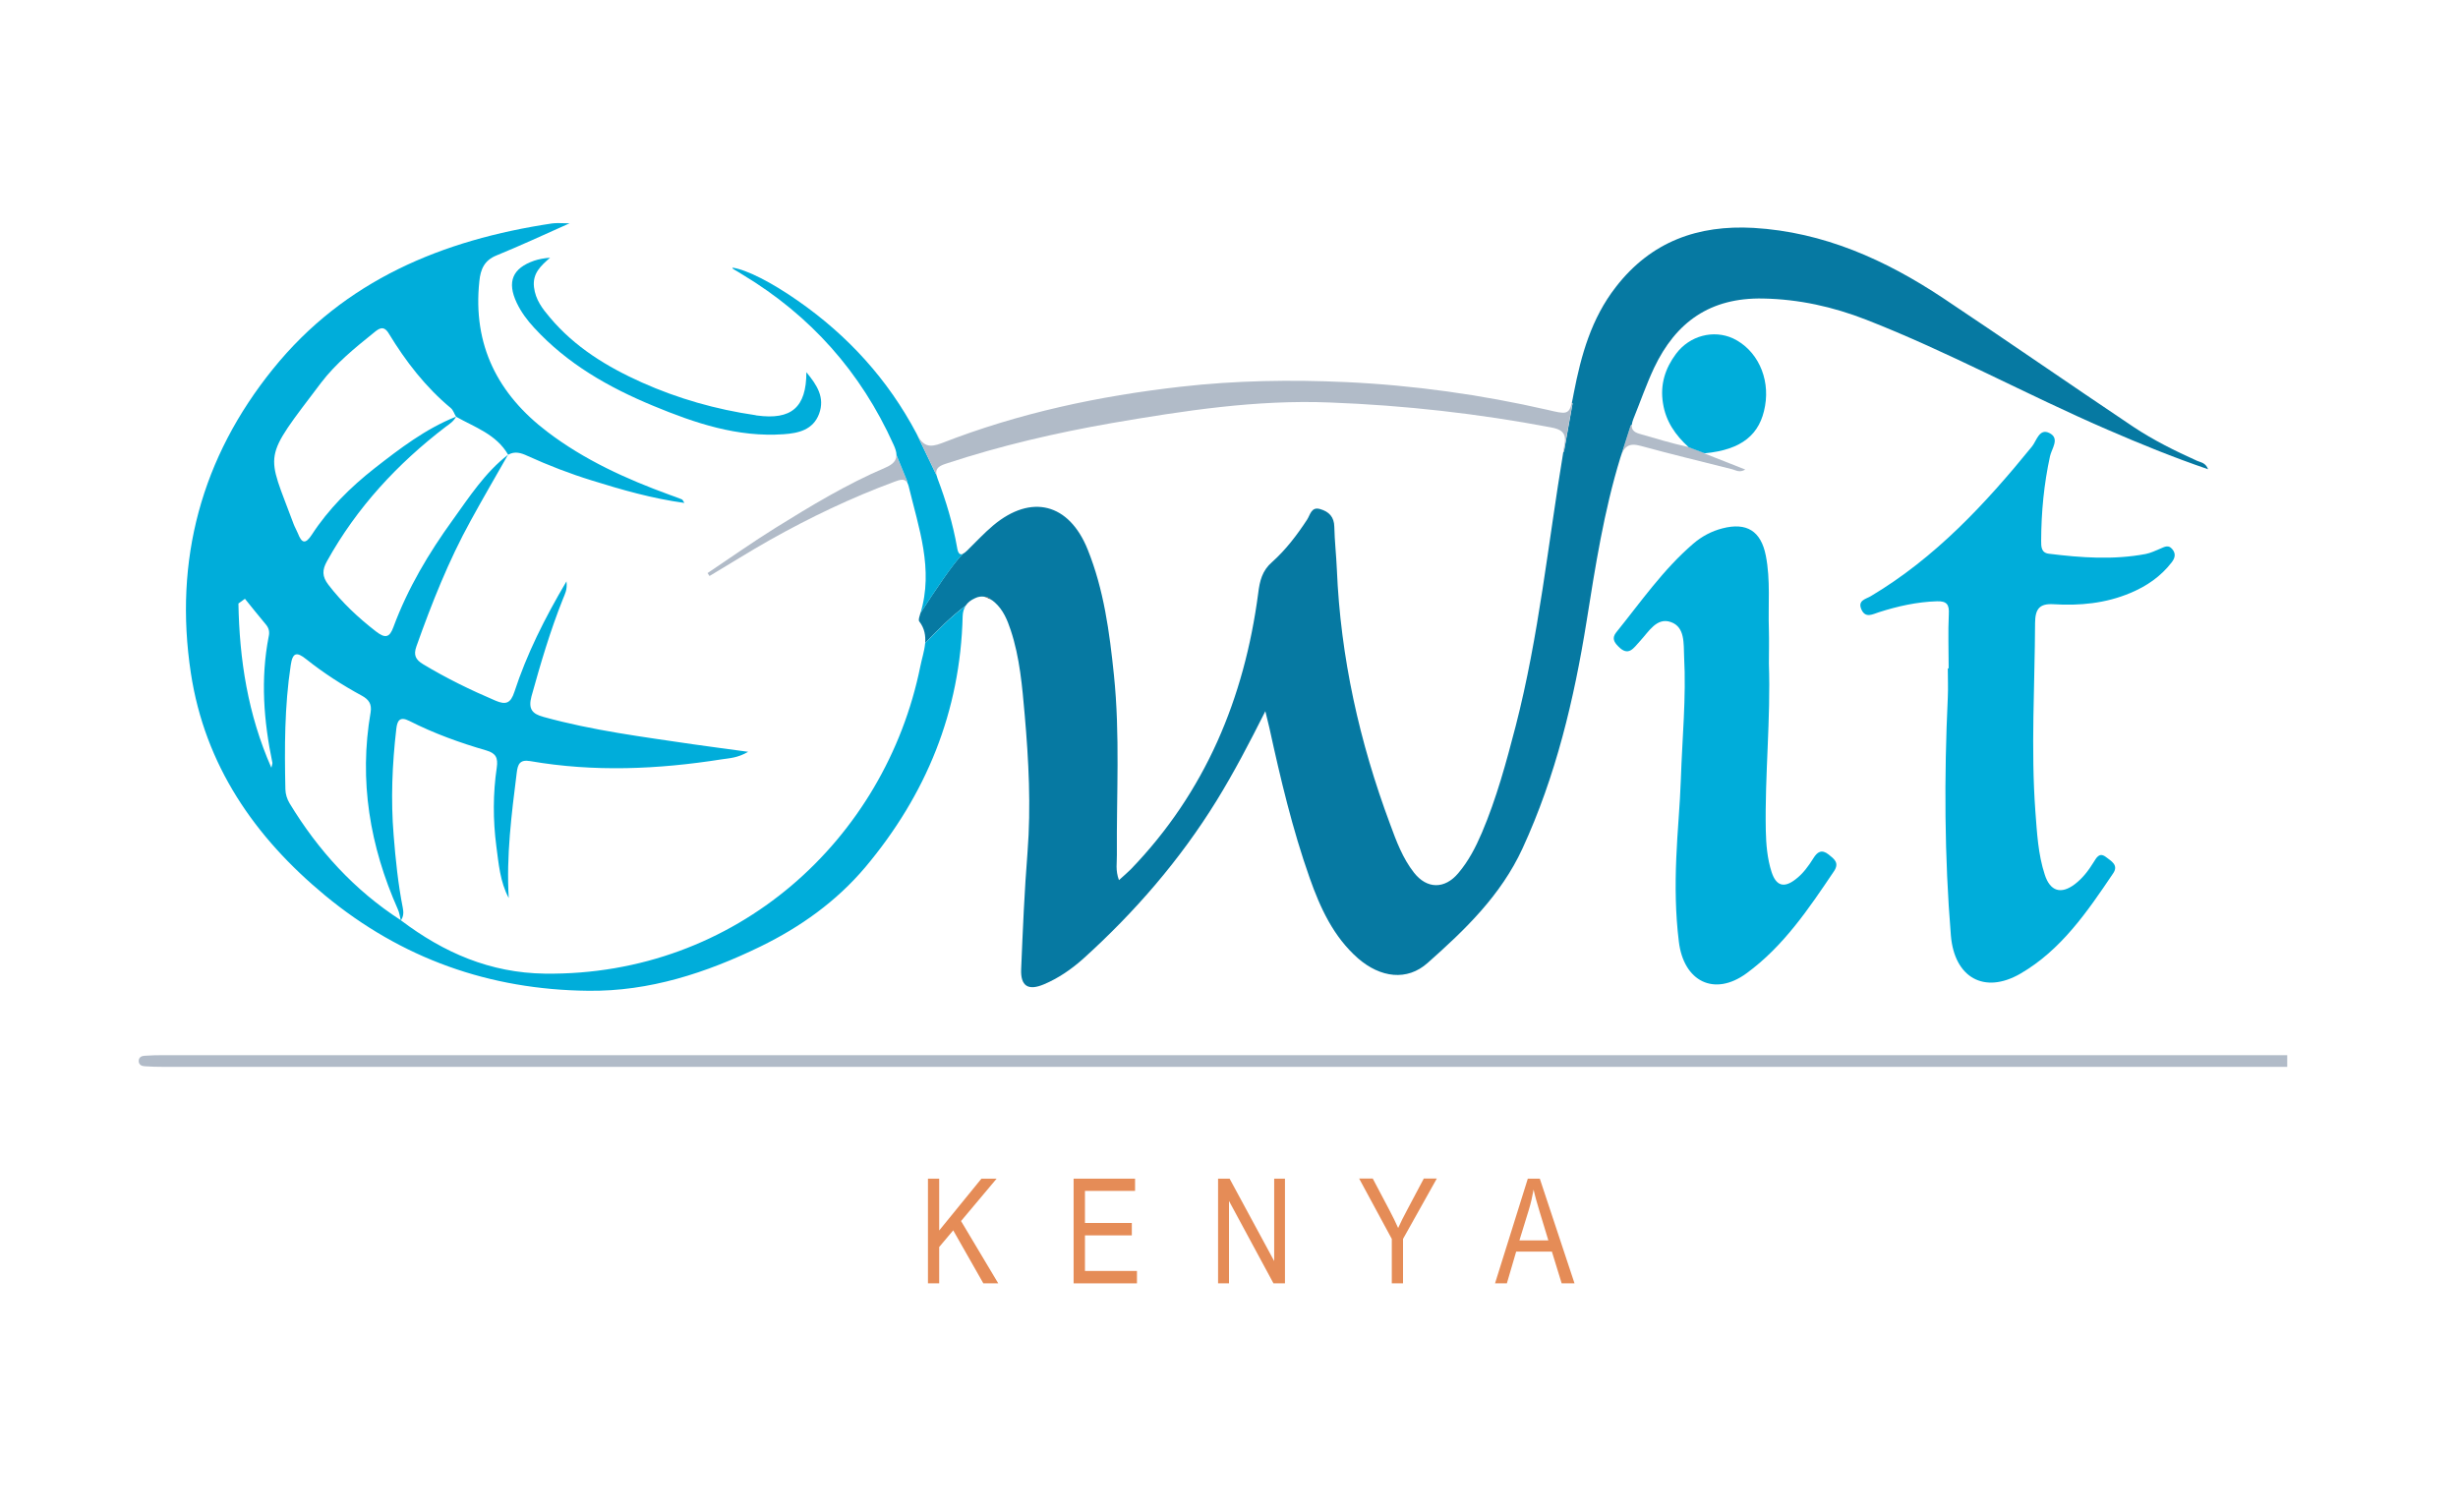 <svg xmlns="http://www.w3.org/2000/svg" xmlns:xlink="http://www.w3.org/1999/xlink" width="65px" height="40px" viewBox="0 0 64 40"><g id="surface1"><path style=" stroke:none;fill-rule:nonzero;fill:rgb(69.412%,73.333%,78.431%);fill-opacity:1;" d="M 59.984 28.215 C 41.262 28.215 22.539 28.215 3.816 28.215 C 3.652 28.215 3.484 28.211 3.32 28.199 C 3.242 28.195 3.168 28.156 3.168 28.059 C 3.168 27.965 3.242 27.926 3.32 27.922 C 3.488 27.91 3.652 27.906 3.816 27.906 C 22.539 27.906 41.262 27.906 59.984 27.906 C 59.984 28.008 59.984 28.109 59.984 28.215 Z M 59.984 28.215 "></path><path style=" stroke:none;fill-rule:nonzero;fill:rgb(0%,67.843%,85.49%);fill-opacity:1;" d="M 12.934 12.027 C 12.934 12.027 12.934 12.023 12.938 12.023 C 12.934 12.023 12.934 12.023 12.934 12.027 Z M 12.934 12.027 "></path><path style=" stroke:none;fill-rule:nonzero;fill:rgb(69.412%,73.333%,78.431%);fill-opacity:1;" d="M 42.855 11.473 C 42.691 11.426 42.641 11.348 42.652 11.234 L 42.621 11.258 L 42.348 12.113 C 42.445 11.797 42.578 11.707 42.891 11.793 C 43.691 12.012 44.5 12.207 45.305 12.41 C 45.402 12.434 45.5 12.512 45.652 12.418 C 45.285 12.273 44.965 12.148 44.562 11.988 C 44.57 11.988 44.578 11.984 44.586 11.984 L 44.16 11.824 C 43.703 11.727 43.281 11.594 42.855 11.473 Z M 42.855 11.473 "></path><path style=" stroke:none;fill-rule:nonzero;fill:rgb(0%,67.843%,85.49%);fill-opacity:1;" d="M 45.328 8.949 C 44.816 8.715 44.184 8.871 43.82 9.359 C 43.535 9.742 43.395 10.172 43.477 10.668 C 43.551 11.145 43.805 11.508 44.156 11.828 L 44.582 11.988 C 45.562 11.895 46.047 11.492 46.176 10.734 C 46.309 9.977 45.957 9.246 45.328 8.949 Z M 45.328 8.949 "></path><path style=" stroke:none;fill-rule:nonzero;fill:rgb(2.353%,47.451%,63.529%);fill-opacity:1;" d="M 57.602 12.188 C 57.02 11.926 56.445 11.641 55.91 11.285 C 54.23 10.16 52.566 9.004 50.883 7.883 C 49.359 6.871 47.727 6.137 45.871 6.027 C 44.406 5.945 43.164 6.383 42.23 7.59 C 41.582 8.422 41.312 9.391 41.117 10.398 C 41.098 10.5 41.082 10.586 41.066 10.652 L 41.086 10.672 L 40.859 11.941 L 40.84 11.957 C 40.438 14.371 40.195 16.82 39.582 19.199 C 39.332 20.16 39.074 21.117 38.684 22.031 C 38.52 22.414 38.332 22.777 38.062 23.094 C 37.703 23.52 37.234 23.516 36.891 23.078 C 36.594 22.699 36.426 22.25 36.262 21.801 C 35.449 19.625 34.949 17.383 34.852 15.055 C 34.836 14.68 34.793 14.309 34.785 13.934 C 34.781 13.668 34.641 13.531 34.414 13.465 C 34.176 13.391 34.148 13.617 34.066 13.742 C 33.797 14.152 33.5 14.543 33.137 14.867 C 32.879 15.09 32.812 15.363 32.773 15.684 C 32.406 18.473 31.371 20.949 29.406 22.988 C 29.316 23.078 29.219 23.16 29.09 23.277 C 28.992 23.016 29.039 22.809 29.035 22.609 C 29.023 21.023 29.121 19.434 28.957 17.852 C 28.84 16.719 28.691 15.594 28.262 14.531 C 27.77 13.309 26.77 13.055 25.766 13.895 C 25.52 14.102 25.301 14.34 25.074 14.562 C 25.031 14.605 24.992 14.633 24.961 14.648 C 24.707 14.895 24.215 15.633 23.84 16.215 C 23.832 16.238 23.824 16.262 23.82 16.285 C 23.805 16.332 23.785 16.406 23.809 16.434 C 23.953 16.621 23.98 16.816 23.965 17.008 C 24.266 16.691 24.68 16.277 25.035 16.02 C 25.09 15.934 25.172 15.871 25.285 15.82 C 25.371 15.777 25.453 15.77 25.527 15.781 C 25.594 15.777 25.645 15.797 25.684 15.844 C 25.727 15.867 25.77 15.898 25.809 15.934 C 26.027 16.129 26.137 16.391 26.227 16.664 C 26.469 17.391 26.531 18.152 26.598 18.91 C 26.703 20.117 26.766 21.324 26.672 22.539 C 26.59 23.566 26.547 24.598 26.504 25.629 C 26.484 26.078 26.688 26.211 27.109 26.031 C 27.488 25.871 27.828 25.637 28.137 25.363 C 29.504 24.129 30.703 22.746 31.676 21.168 C 32.133 20.426 32.535 19.656 32.961 18.809 C 33.012 19.016 33.043 19.137 33.07 19.258 C 33.363 20.598 33.676 21.926 34.133 23.219 C 34.414 24.016 34.762 24.773 35.41 25.344 C 36.008 25.863 36.711 25.949 37.25 25.469 C 38.238 24.594 39.188 23.684 39.762 22.438 C 40.645 20.52 41.125 18.5 41.457 16.426 C 41.688 14.977 41.914 13.523 42.348 12.109 L 42.621 11.254 L 42.652 11.23 C 42.656 11.188 42.672 11.141 42.691 11.086 C 42.875 10.633 43.035 10.168 43.242 9.727 C 43.82 8.512 44.73 7.867 46.125 7.895 C 47.078 7.914 47.969 8.113 48.844 8.453 C 51.027 9.305 53.082 10.434 55.23 11.363 C 56.094 11.738 56.965 12.094 57.891 12.41 C 57.828 12.238 57.699 12.23 57.602 12.188 Z M 57.602 12.188 "></path><path style=" stroke:none;fill-rule:nonzero;fill:rgb(69.412%,73.333%,78.431%);fill-opacity:1;" d="M 22.906 12.371 C 21.891 12.805 20.949 13.375 20.012 13.957 C 19.402 14.336 18.812 14.754 18.211 15.156 C 18.23 15.184 18.246 15.207 18.262 15.234 C 18.793 14.918 19.32 14.586 19.859 14.281 C 20.922 13.684 22.016 13.16 23.16 12.738 C 23.289 12.691 23.418 12.645 23.488 12.762 L 23.496 12.738 L 23.203 12.035 C 23.207 12.18 23.117 12.281 22.906 12.371 Z M 22.906 12.371 "></path><path style=" stroke:none;fill-rule:nonzero;fill:rgb(0%,67.843%,85.49%);fill-opacity:1;" d="M 20.598 7.953 C 19.91 7.473 19.254 7.133 18.867 7.078 C 18.871 7.09 18.875 7.105 18.887 7.113 C 18.973 7.164 19.062 7.215 19.148 7.27 C 20.934 8.348 22.262 9.836 23.125 11.75 C 23.176 11.859 23.207 11.953 23.207 12.035 L 23.496 12.738 L 23.492 12.762 C 23.504 12.785 23.516 12.812 23.527 12.852 C 23.793 13.957 24.195 15.055 23.84 16.219 C 24.215 15.637 24.707 14.898 24.961 14.652 C 24.879 14.684 24.832 14.629 24.809 14.477 C 24.699 13.852 24.516 13.246 24.293 12.656 C 24.281 12.625 24.273 12.598 24.266 12.57 L 23.738 11.469 C 22.98 10.035 21.922 8.875 20.598 7.953 Z M 20.598 7.953 "></path><path style=" stroke:none;fill-rule:nonzero;fill:rgb(69.412%,73.333%,78.431%);fill-opacity:1;" d="M 41.066 10.652 C 40.988 10.973 40.902 10.953 40.426 10.84 C 38.668 10.438 36.883 10.188 35.086 10.105 C 33.633 10.039 32.18 10.062 30.727 10.227 C 28.559 10.473 26.445 10.922 24.406 11.719 C 24.074 11.848 23.91 11.801 23.746 11.484 C 23.742 11.48 23.738 11.473 23.738 11.469 L 24.266 12.57 C 24.223 12.367 24.363 12.312 24.543 12.254 C 25.965 11.785 27.418 11.449 28.891 11.191 C 30.805 10.863 32.723 10.566 34.672 10.645 C 36.637 10.719 38.59 10.938 40.523 11.305 C 40.773 11.352 40.926 11.438 40.875 11.73 C 40.859 11.805 40.852 11.879 40.836 11.953 L 40.855 11.941 L 41.082 10.672 Z M 41.066 10.652 "></path><path style=" stroke:none;fill-rule:nonzero;fill:rgb(0%,0%,0%);fill-opacity:1;" d="M 10.098 24.344 C 10.098 24.344 10.102 24.34 10.102 24.34 C 10.098 24.34 10.098 24.34 10.098 24.336 C 10.098 24.34 10.098 24.34 10.098 24.344 Z M 10.098 24.344 "></path><path style=" stroke:none;fill-rule:nonzero;fill:rgb(0%,67.843%,85.49%);fill-opacity:1;" d="M 23.965 17.012 C 23.945 17.223 23.875 17.43 23.836 17.629 C 22.91 22.195 18.977 25.812 13.91 25.75 C 12.457 25.73 11.234 25.195 10.102 24.34 C 10.102 24.34 10.098 24.344 10.098 24.344 C 10.098 24.34 10.098 24.34 10.098 24.336 C 8.871 23.543 7.914 22.492 7.156 21.242 C 7.09 21.129 7.051 21.008 7.047 20.875 C 7.023 19.777 7.023 18.684 7.188 17.594 C 7.238 17.25 7.348 17.234 7.598 17.434 C 8.059 17.801 8.555 18.121 9.074 18.402 C 9.25 18.5 9.336 18.617 9.301 18.836 C 8.988 20.648 9.281 22.379 10.02 24.047 C 10.062 24.137 10.074 24.238 10.098 24.336 C 10.098 24.336 10.102 24.336 10.102 24.34 C 10.172 24.238 10.176 24.129 10.152 24.012 C 10.027 23.379 9.961 22.734 9.91 22.094 C 9.832 21.152 9.871 20.215 9.98 19.277 C 10.004 19.062 10.07 18.938 10.324 19.066 C 10.977 19.398 11.664 19.645 12.363 19.848 C 12.617 19.922 12.672 20.047 12.637 20.297 C 12.535 20.988 12.535 21.684 12.625 22.379 C 12.688 22.848 12.723 23.32 12.953 23.75 C 12.887 22.633 13.027 21.535 13.164 20.441 C 13.191 20.211 13.246 20.082 13.52 20.129 C 15.211 20.422 16.898 20.348 18.586 20.082 C 18.789 20.051 19.004 20.047 19.285 19.883 C 18.727 19.805 18.277 19.75 17.828 19.684 C 16.504 19.488 15.172 19.32 13.875 18.961 C 13.57 18.879 13.465 18.75 13.555 18.414 C 13.797 17.543 14.051 16.68 14.387 15.84 C 14.434 15.719 14.508 15.602 14.48 15.375 C 13.902 16.355 13.43 17.297 13.102 18.301 C 13.004 18.598 12.879 18.648 12.605 18.531 C 11.945 18.25 11.305 17.938 10.688 17.566 C 10.488 17.445 10.43 17.324 10.512 17.094 C 10.918 15.953 11.363 14.828 11.949 13.766 C 12.27 13.18 12.605 12.605 12.934 12.027 C 12.328 12.496 11.914 13.137 11.473 13.75 C 10.84 14.625 10.285 15.555 9.906 16.578 C 9.801 16.871 9.684 16.887 9.441 16.699 C 8.973 16.336 8.547 15.938 8.184 15.465 C 8.016 15.246 8.016 15.074 8.148 14.84 C 8.938 13.418 10.012 12.262 11.289 11.285 C 11.391 11.211 11.5 11.141 11.559 11.02 C 10.754 11.34 10.074 11.863 9.402 12.387 C 8.766 12.887 8.191 13.457 7.746 14.141 C 7.578 14.398 7.48 14.371 7.379 14.109 C 7.344 14.023 7.297 13.945 7.266 13.863 C 6.543 11.906 6.41 12.211 7.992 10.121 C 8.379 9.613 8.883 9.203 9.383 8.801 C 9.52 8.688 9.645 8.594 9.781 8.82 C 10.23 9.559 10.754 10.238 11.422 10.793 C 11.484 10.844 11.512 10.941 11.559 11.02 C 12.055 11.301 12.625 11.484 12.938 12.027 C 12.938 12.027 12.938 12.023 12.938 12.023 C 12.938 12.023 12.938 12.027 12.938 12.027 C 13.113 11.926 13.277 11.977 13.445 12.055 C 14.004 12.309 14.578 12.531 15.164 12.711 C 15.953 12.957 16.746 13.184 17.598 13.301 C 17.559 13.242 17.551 13.211 17.531 13.207 C 17.426 13.164 17.316 13.125 17.207 13.086 C 16.062 12.668 14.957 12.168 13.977 11.422 C 12.668 10.43 11.996 9.129 12.176 7.438 C 12.207 7.121 12.309 6.883 12.633 6.754 C 13.254 6.5 13.863 6.219 14.562 5.906 C 14.344 5.906 14.215 5.891 14.094 5.91 C 11.203 6.344 8.613 7.41 6.719 9.758 C 4.828 12.098 4.094 14.809 4.547 17.801 C 4.918 20.238 6.234 22.141 8.094 23.68 C 10.117 25.352 12.445 26.176 15.055 26.203 C 16.672 26.223 18.176 25.73 19.613 25.031 C 20.668 24.516 21.613 23.844 22.383 22.934 C 23.992 21.016 24.895 18.82 24.957 16.293 C 24.961 16.184 24.988 16.098 25.035 16.023 C 24.68 16.281 24.266 16.695 23.965 17.012 Z M 6.676 20.305 C 6.051 18.887 5.832 17.441 5.805 15.961 C 5.863 15.922 5.918 15.879 5.977 15.836 C 6.16 16.062 6.344 16.293 6.531 16.516 C 6.613 16.613 6.633 16.715 6.605 16.836 C 6.387 17.957 6.473 19.066 6.703 20.172 C 6.707 20.195 6.695 20.219 6.676 20.305 Z M 6.676 20.305 "></path><path style=" stroke:none;fill-rule:nonzero;fill:rgb(0%,0%,0%);fill-opacity:1;" d="M 25.527 15.785 C 25.582 15.793 25.633 15.816 25.684 15.848 C 25.645 15.801 25.59 15.781 25.527 15.785 Z M 25.527 15.785 "></path><path style=" stroke:none;fill-rule:nonzero;fill:rgb(0%,67.843%,85.49%);fill-opacity:1;" d="M 51.031 17.676 C 51.031 17.195 51.012 16.719 51.035 16.242 C 51.051 15.984 50.977 15.895 50.723 15.902 C 50.195 15.918 49.688 16.031 49.188 16.191 C 49.023 16.242 48.832 16.363 48.723 16.117 C 48.617 15.875 48.844 15.844 48.973 15.766 C 50.672 14.754 51.996 13.332 53.234 11.809 C 53.355 11.66 53.426 11.324 53.688 11.449 C 53.984 11.59 53.754 11.863 53.711 12.066 C 53.551 12.801 53.48 13.543 53.477 14.293 C 53.477 14.453 53.473 14.621 53.684 14.645 C 54.535 14.75 55.387 14.812 56.238 14.652 C 56.375 14.625 56.504 14.562 56.633 14.508 C 56.742 14.461 56.844 14.402 56.941 14.52 C 57.047 14.641 57.016 14.758 56.93 14.871 C 56.641 15.246 56.266 15.504 55.832 15.684 C 55.184 15.957 54.5 16.023 53.805 15.98 C 53.43 15.957 53.32 16.109 53.316 16.473 C 53.309 18.137 53.203 19.797 53.324 21.461 C 53.367 22.023 53.395 22.594 53.574 23.137 C 53.715 23.57 54 23.66 54.363 23.387 C 54.57 23.23 54.727 23.027 54.863 22.805 C 54.938 22.688 55.012 22.531 55.188 22.664 C 55.324 22.77 55.531 22.875 55.383 23.094 C 54.699 24.109 54.004 25.129 52.922 25.754 C 51.969 26.301 51.184 25.852 51.09 24.746 C 50.918 22.648 50.91 20.551 51.008 18.449 C 51.02 18.191 51.008 17.934 51.008 17.676 C 51.016 17.676 51.023 17.676 51.031 17.676 Z M 51.031 17.676 "></path><path style=" stroke:none;fill-rule:nonzero;fill:rgb(0%,67.843%,85.49%);fill-opacity:1;" d="M 46.277 17.551 C 46.328 19.02 46.168 20.488 46.195 21.957 C 46.203 22.332 46.234 22.707 46.348 23.062 C 46.469 23.434 46.68 23.492 46.984 23.254 C 47.18 23.105 47.324 22.906 47.453 22.699 C 47.555 22.531 47.672 22.453 47.855 22.598 C 48 22.715 48.148 22.816 48 23.039 C 47.332 24.031 46.664 25.027 45.684 25.742 C 44.836 26.363 44.02 25.961 43.895 24.895 C 43.805 24.164 43.797 23.426 43.828 22.691 C 43.855 22 43.926 21.305 43.949 20.609 C 43.984 19.527 44.094 18.449 44.035 17.363 C 44.02 17.023 44.062 16.586 43.688 16.453 C 43.309 16.316 43.098 16.711 42.867 16.957 C 42.699 17.137 42.566 17.379 42.293 17.094 C 42.176 16.977 42.125 16.871 42.238 16.727 C 42.891 15.918 43.484 15.059 44.277 14.379 C 44.504 14.184 44.762 14.047 45.051 13.973 C 45.691 13.809 46.066 14.043 46.195 14.691 C 46.324 15.344 46.254 16.004 46.277 16.66 C 46.285 16.957 46.277 17.254 46.277 17.551 Z M 46.277 17.551 "></path><path style=" stroke:none;fill-rule:nonzero;fill:rgb(0%,67.843%,85.49%);fill-opacity:1;" d="M 20.824 9.844 C 21.105 10.184 21.32 10.512 21.16 10.945 C 21 11.371 20.613 11.457 20.223 11.484 C 19.004 11.57 17.879 11.191 16.777 10.734 C 15.598 10.246 14.504 9.625 13.625 8.668 C 13.441 8.469 13.281 8.254 13.164 8.008 C 12.902 7.453 13.051 7.094 13.625 6.895 C 13.754 6.852 13.891 6.828 14.047 6.816 C 13.805 7.027 13.578 7.227 13.621 7.594 C 13.66 7.926 13.844 8.164 14.043 8.398 C 14.703 9.184 15.555 9.703 16.469 10.113 C 17.43 10.543 18.434 10.828 19.477 10.98 C 19.488 10.984 19.5 10.988 19.512 10.988 C 20.426 11.113 20.824 10.777 20.824 9.844 Z M 20.824 9.844 "></path><path style=" stroke:none;fill-rule:nonzero;fill:rgb(89.804%,54.902%,34.118%);fill-opacity:1;" d="M 24.039 33.941 L 24.039 31.172 L 24.336 31.172 L 24.336 32.543 L 25.453 31.172 L 25.855 31.172 L 24.914 32.293 L 25.898 33.941 L 25.504 33.941 L 24.707 32.539 L 24.336 32.98 L 24.336 33.941 Z M 24.039 33.941 "></path><path style=" stroke:none;fill-rule:nonzero;fill:rgb(89.804%,54.902%,34.118%);fill-opacity:1;" d="M 27.891 33.941 L 27.891 31.172 L 29.516 31.172 L 29.516 31.496 L 28.191 31.496 L 28.191 32.344 L 29.43 32.344 L 29.43 32.672 L 28.191 32.672 L 28.191 33.613 L 29.566 33.613 L 29.566 33.941 Z M 27.891 33.941 "></path><path style=" stroke:none;fill-rule:nonzero;fill:rgb(89.804%,54.902%,34.118%);fill-opacity:1;" d="M 31.711 33.941 L 31.711 31.172 L 32.016 31.172 L 33.195 33.352 L 33.195 31.172 L 33.48 31.172 L 33.48 33.941 L 33.176 33.941 L 32 31.762 L 32 33.941 Z M 31.711 33.941 "></path><path style=" stroke:none;fill-rule:nonzero;fill:rgb(89.804%,54.902%,34.118%);fill-opacity:1;" d="M 36.305 33.941 L 36.305 32.766 L 35.441 31.168 L 35.801 31.168 L 36.242 32.004 C 36.332 32.172 36.406 32.328 36.473 32.477 C 36.539 32.328 36.621 32.168 36.719 31.984 L 37.152 31.168 L 37.496 31.168 L 36.602 32.766 L 36.602 33.941 Z M 36.305 33.941 "></path><path style=" stroke:none;fill-rule:nonzero;fill:rgb(89.804%,54.902%,34.118%);fill-opacity:1;" d="M 39.035 33.941 L 39.902 31.172 L 40.219 31.172 L 41.137 33.941 L 40.797 33.941 L 40.539 33.102 L 39.594 33.102 L 39.348 33.941 Z M 39.68 32.805 L 40.445 32.805 L 40.211 32.035 C 40.141 31.801 40.086 31.609 40.055 31.461 C 40.023 31.641 39.984 31.816 39.93 31.992 Z M 39.68 32.805 "></path></g></svg>